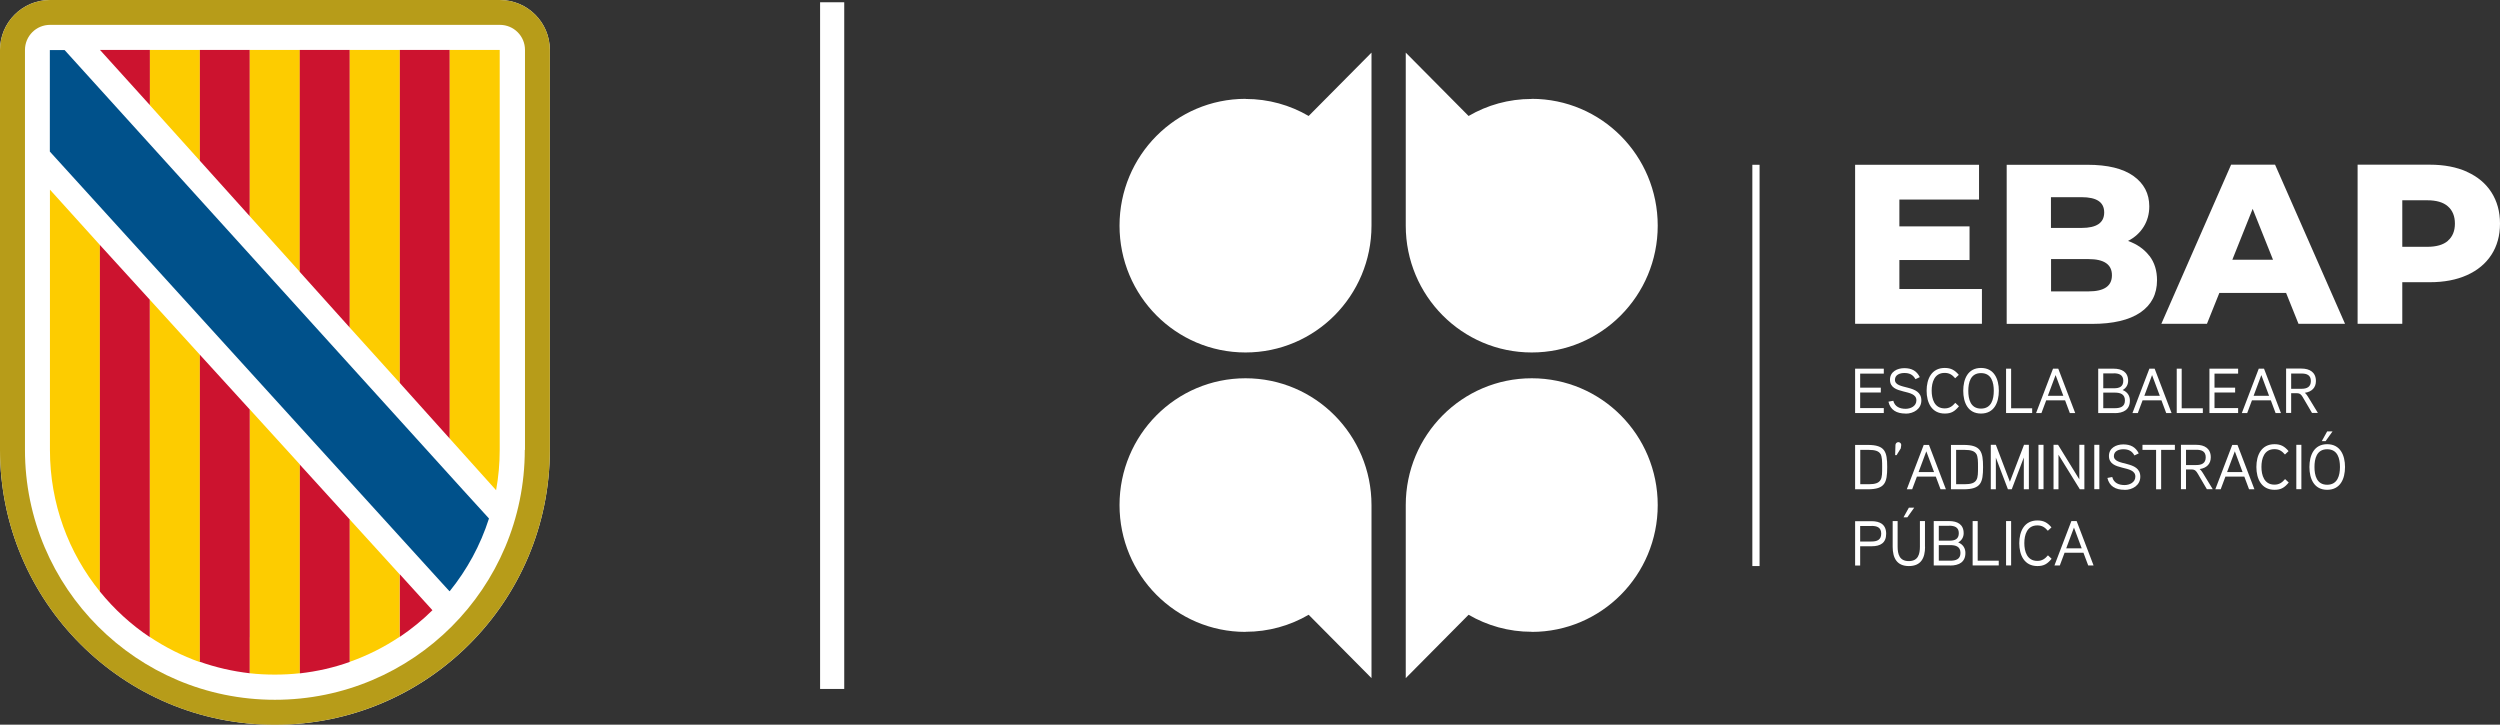 <?xml version="1.0" encoding="UTF-8"?>
<svg id="Capa_2" data-name="Capa 2" xmlns="http://www.w3.org/2000/svg" viewBox="0 0 242.29 70.23">
  <rect x="0" y="0" width="242.29" height="70.23" fill="#333333" stroke="none"/>
  <defs>
    <style>
      .cls-1 {
        fill: #cc132f;
      }

      .cls-2 {
        fill: #00518b;
      }

      .cls-3 {
        fill: #fff;
      }

      .cls-4 {
        fill: #fdcc00;
      }

      .cls-5 {
        fill: #b79c19;
      }
    </style>
  </defs>
  <g id="Capa_1-2" data-name="Capa 1">
    <rect class="cls-3" x="79.48" y=".22" width="2.34" height="66.55"/>
    <g>
      <polygon class="cls-3" points="33.9 30.82 33.97 30.77 33.9 30.7 33.9 30.82"/>
      <path class="cls-3" d="M48.43,0H4.84C2.17,0,0,2.17,0,4.84v38.75c0,14.71,11.93,26.65,26.65,26.65s26.64-11.93,26.64-26.65V4.84c0-2.68-2.18-4.84-4.85-4.84"/>
      <path class="cls-5" d="M48.43,0H4.84C2.17,0,0,2.17,0,4.84v38.75c0,14.71,11.92,26.65,26.64,26.65s26.65-11.93,26.65-26.65V4.84c0-2.68-2.18-4.84-4.85-4.84M50.86,43.6c0,13.38-10.84,24.22-24.22,24.22S2.42,56.97,2.42,43.6V4.84c0-1.34,1.08-2.43,2.43-2.43h43.6c1.34,0,2.43,1.08,2.43,2.43v38.76h0Z"/>
      <polygon class="cls-1" points="14.53 4.84 9.69 4.84 14.53 10.19 14.53 4.84"/>
      <polygon class="cls-4" points="14.53 9.68 14.53 4.84 19.37 4.84 19.37 15.58 14.53 10.2 14.53 9.68"/>
      <polygon class="cls-1" points="19.37 4.84 24.21 4.84 24.21 20.96 19.37 15.58 19.37 4.84"/>
      <polygon class="cls-4" points="24.21 4.84 29.06 4.84 29.06 26.35 24.21 20.96 24.21 4.84"/>
      <polygon class="cls-1" points="29.05 4.84 33.9 4.84 33.9 31.75 29.05 26.35 29.05 4.84"/>
      <polygon class="cls-4" points="33.9 30.27 33.9 4.84 38.75 4.84 38.75 33.9 38.75 37.12 33.9 31.75 33.9 30.27"/>
      <polygon class="cls-1" points="38.75 4.84 43.59 4.84 43.59 42.51 38.75 37.12 38.75 4.84"/>
      <path class="cls-4" d="M43.59,42.51V4.84h4.84v38.76c0,1.34-.12,2.64-.35,3.91l-4.49-5Z"/>
      <path class="cls-4" d="M4.84,43.62c0,5.19,1.81,9.96,4.84,13.71V23.74l-4.84-5.36v25.25Z"/>
      <path class="cls-1" d="M9.68,23.74v33.59c1.38,1.7,3.01,3.2,4.84,4.42V29.05l-4.84-5.31Z"/>
      <path class="cls-4" d="M14.53,29.05v32.69c1.5,1,3.12,1.82,4.84,2.43v-29.79l-4.84-5.32Z"/>
      <path class="cls-1" d="M19.37,64.14c1.54.54,3.17.92,4.84,1.11v-25.56l-4.84-5.31v29.77Z"/>
      <path class="cls-4" d="M24.21,61.75v3.5c.79.09,1.61.13,2.42.13s1.62-.04,2.43-.13v-20.24l-4.84-5.32v22.06Z"/>
      <path class="cls-1" d="M33.9,50.35l-4.84-5.32v20.23c1.68-.19,3.3-.56,4.84-1.11v-13.8Z"/>
      <path class="cls-4" d="M33.9,64.14c1.72-.61,3.35-1.43,4.84-2.43v-6.04l-4.84-5.32v13.8Z"/>
      <path class="cls-1" d="M38.75,55.67v6.05c1.13-.76,2.19-1.62,3.16-2.58l-3.16-3.48Z"/>
      <path class="cls-2" d="M43.59,57.29c1.67-2.07,2.97-4.44,3.8-7.04l-2.56-2.81L6.26,4.85h-1.43v9.84s37.76,41.56,37.77,41.56l.96,1.05.03-.02Z"/>
    </g>
    <g>
      <rect class="cls-3" x="169.83" y="15.97" width=".7" height="38.89"/>
      <g>
        <path class="cls-3" d="M148.44,61.23c-2.23,0-4.31-.6-6.11-1.65l-6.09,6.14v-16.77c0-6.79,5.46-12.29,12.21-12.29s12.21,5.5,12.21,12.29-5.46,12.29-12.21,12.29"/>
        <path class="cls-3" d="M120.72,9.59c2.23,0,4.31.6,6.11,1.65l6.09-6.14v16.77c0,6.79-5.46,12.29-12.21,12.29s-12.21-5.5-12.21-12.29,5.46-12.29,12.21-12.29"/>
      </g>
      <polygon class="cls-3" points="182.57 40.03 179.79 40.03 179.79 35.73 182.57 35.73 182.57 36.21 180.28 36.21 180.28 37.57 182.28 37.57 182.28 38.04 180.28 38.04 180.28 39.55 182.57 39.55 182.57 40.03"/>
      <g>
        <path class="cls-3" d="M184.68,40.08c-.87,0-1.47-.34-1.66-1.15l.47-.09c.15.59.65.78,1.2.78.47,0,1.04-.25,1.04-.82,0-1.18-2.56-.47-2.56-2,0-.77.69-1.12,1.39-1.12s1.19.25,1.5.87l-.42.2c-.24-.44-.58-.6-1.08-.6-.39,0-.91.15-.91.66,0,1.02,2.56.38,2.56,2,0,.83-.75,1.28-1.52,1.28"/>
        <path class="cls-3" d="M189.85,39.38c-.4.48-.73.7-1.37.7-1.27,0-1.76-1.06-1.76-2.21s.48-2.21,1.76-2.21c.61,0,.98.22,1.36.67l-.35.33c-.28-.32-.55-.52-1.02-.52-1,0-1.26.92-1.26,1.72s.26,1.72,1.26,1.72c.47,0,.75-.21,1.03-.54l.35.33Z"/>
        <path class="cls-3" d="M191.99,36.16c-1.02,0-1.23.92-1.23,1.72s.21,1.72,1.23,1.72,1.24-.92,1.24-1.72-.21-1.72-1.24-1.72M191.99,40.08c-1.27,0-1.72-1.07-1.72-2.21s.45-2.21,1.72-2.21,1.73,1.07,1.73,2.21-.45,2.21-1.73,2.21"/>
      </g>
      <polygon class="cls-3" points="196.95 40.03 194.42 40.03 194.42 35.73 194.91 35.73 194.91 39.57 196.95 39.57 196.95 40.03"/>
      <path class="cls-3" d="M199.97,38.36l-.75-2.01-.75,2.01h1.51ZM201.12,40.03h-.52l-.46-1.23h-1.83l-.46,1.23h-.52l1.64-4.3h.51l1.64,4.3Z"/>
      <path class="cls-3" d="M204.95,38.05h-1.11v1.51h1.11c.51,0,.99-.12.99-.75s-.47-.76-.99-.76M204.85,36.19h-1.01v1.44h1.03c.5,0,.91-.13.91-.73s-.46-.72-.93-.72M204.95,40.03h-1.6v-4.3h1.49c.79,0,1.41.31,1.41,1.18,0,.33-.15.68-.53.89.5.2.7.6.7,1.02,0,.9-.64,1.22-1.48,1.22"/>
      <path class="cls-3" d="M209.32,38.36l-.75-2.01-.75,2.01h1.51ZM210.46,40.03h-.52l-.46-1.23h-1.83l-.46,1.23h-.52l1.64-4.3h.51l1.64,4.3Z"/>
      <polygon class="cls-3" points="213.49 40.03 210.96 40.03 210.96 35.73 211.44 35.73 211.44 39.57 213.49 39.57 213.49 40.03"/>
      <polygon class="cls-3" points="216.91 40.03 214.13 40.03 214.13 35.73 216.91 35.73 216.91 36.21 214.62 36.21 214.62 37.57 216.62 37.57 216.62 38.04 214.62 38.04 214.62 39.55 216.91 39.55 216.91 40.03"/>
      <path class="cls-3" d="M219.91,38.36l-.75-2.01-.75,2.01h1.51ZM221.06,40.03h-.52l-.46-1.23h-1.83l-.46,1.23h-.52l1.64-4.3h.51l1.64,4.3Z"/>
      <g>
        <path class="cls-3" d="M223.05,36.2h-1v1.48h1c.5,0,.91-.16.91-.75s-.41-.73-.91-.73M223.37,38.07c.12.09.22.23.3.36l.97,1.59h-.57l-.89-1.52c-.13-.22-.26-.39-.56-.39h-.57v1.91h-.49v-4.3h1.49c.8,0,1.4.36,1.4,1.21,0,.62-.38,1.04-1.08,1.14"/>
        <path class="cls-3" d="M182.25,44c-.17-.28-.51-.4-1.15-.4h-.81v3.33h.81c.64,0,.98-.12,1.15-.41.17-.27.16-.73.16-1.26s0-.99-.16-1.27M181.01,47.42h-1.22v-4.3h1.22c1.68,0,1.89.65,1.89,2.15s-.2,2.15-1.89,2.15"/>
        <path class="cls-3" d="M184.23,43.43l-.42.68h-.14s.03-.98.03-.98c0-.15.13-.28.28-.28s.29.13.28.28l-.04.3Z"/>
      </g>
      <path class="cls-3" d="M187.44,45.75l-.75-2.01-.75,2.01h1.51ZM188.59,47.42h-.52l-.46-1.23h-1.83l-.46,1.23h-.52l1.64-4.3h.51l1.64,4.3Z"/>
      <path class="cls-3" d="M191.54,44c-.17-.28-.51-.4-1.15-.4h-.81v3.33h.81c.64,0,.98-.12,1.15-.41.17-.27.16-.73.16-1.26s0-.99-.16-1.27M190.3,47.42h-1.22v-4.3h1.22c1.68,0,1.89.65,1.89,2.15s-.2,2.15-1.89,2.15"/>
      <polygon class="cls-3" points="196.63 47.42 196.14 47.42 196.14 44.34 194.97 47.42 194.6 47.42 193.43 44.35 193.43 47.42 192.94 47.42 192.94 43.11 193.43 43.11 194.79 46.69 196.16 43.11 196.63 43.11 196.63 47.42"/>
      <rect class="cls-3" x="197.56" y="43.11" width=".49" height="4.3"/>
      <polygon class="cls-3" points="202.01 47.42 201.57 47.42 199.5 44.07 199.5 47.42 199.02 47.42 199.02 43.11 199.46 43.11 201.52 46.46 201.52 43.11 202.01 43.11 202.01 47.42"/>
      <rect class="cls-3" x="202.97" y="43.11" width=".49" height="4.3"/>
      <path class="cls-3" d="M205.9,47.47c-.87,0-1.47-.34-1.66-1.15l.47-.09c.15.59.65.78,1.2.78.47,0,1.04-.25,1.04-.82,0-1.18-2.56-.47-2.56-2,0-.77.69-1.12,1.39-1.12s1.19.25,1.5.87l-.42.2c-.24-.44-.58-.6-1.08-.6-.39,0-.91.15-.91.66,0,1.02,2.56.38,2.56,2,0,.83-.75,1.28-1.52,1.28"/>
      <polygon class="cls-3" points="210.78 43.6 209.45 43.6 209.45 47.42 208.96 47.42 208.96 43.6 207.64 43.6 207.64 43.11 210.78 43.11 210.78 43.6"/>
      <path class="cls-3" d="M212.86,43.59h-1v1.48h1c.5,0,.91-.16.91-.75s-.41-.73-.91-.73M213.18,45.46c.12.09.22.23.3.36l.97,1.59h-.57l-.89-1.52c-.13-.22-.26-.39-.56-.39h-.57v1.91h-.49v-4.3h1.49c.8,0,1.4.36,1.4,1.21,0,.62-.38,1.04-1.08,1.14"/>
      <path class="cls-3" d="M217.34,45.75l-.75-2.01-.75,2.01h1.51ZM218.49,47.42h-.52l-.46-1.23h-1.83l-.46,1.23h-.52l1.64-4.3h.51l1.64,4.3Z"/>
      <path class="cls-3" d="M221.81,46.77c-.4.48-.73.7-1.37.7-1.27,0-1.76-1.06-1.76-2.21s.48-2.21,1.76-2.21c.61,0,.98.22,1.36.67l-.35.33c-.28-.32-.55-.52-1.02-.52-1,0-1.26.92-1.26,1.72s.26,1.72,1.26,1.72c.47,0,.75-.21,1.03-.54l.35.33Z"/>
      <rect class="cls-3" x="222.55" y="43.11" width=".49" height="4.3"/>
      <g>
        <path class="cls-3" d="M226.06,41.81l-.67.94h-.37l.52-.94h.52ZM225.54,43.54c-1.02,0-1.23.92-1.23,1.72s.21,1.72,1.23,1.72,1.24-.92,1.24-1.72-.21-1.72-1.24-1.72M225.54,47.47c-1.27,0-1.72-1.07-1.72-2.21s.45-2.21,1.72-2.21,1.73,1.07,1.73,2.21-.45,2.21-1.73,2.21"/>
        <path class="cls-3" d="M181.38,50.98h-1.1v1.5h1.1c.51,0,.94-.14.94-.76s-.43-.75-.94-.75M181.41,52.94h-1.13v1.87h-.49v-4.3h1.6c.82,0,1.41.33,1.41,1.22s-.56,1.21-1.4,1.21"/>
        <path class="cls-3" d="M185.52,49.2l-.67.94h-.37l.52-.94h.53ZM186.57,52.99c0,1.1-.4,1.87-1.57,1.87s-1.57-.79-1.57-1.87v-2.49h.48v2.47c0,.73.17,1.41,1.08,1.41s1.08-.67,1.08-1.41v-2.47h.49v2.49Z"/>
        <path class="cls-3" d="M189.01,52.83h-1.11v1.51h1.11c.51,0,.99-.12.99-.75s-.47-.76-.99-.76M188.91,50.96h-1.01v1.44h1.03c.5,0,.91-.13.91-.73s-.46-.72-.93-.72M189.01,54.8h-1.6v-4.3h1.49c.79,0,1.41.31,1.41,1.18,0,.33-.15.68-.53.89.5.2.7.6.7,1.02,0,.9-.64,1.22-1.48,1.22"/>
      </g>
      <polygon class="cls-3" points="193.71 54.8 191.18 54.8 191.18 50.5 191.67 50.5 191.67 54.34 193.71 54.34 193.71 54.8"/>
      <rect class="cls-3" x="194.42" y="50.5" width=".49" height="4.3"/>
      <path class="cls-3" d="M198.83,54.16c-.4.48-.73.7-1.37.7-1.27,0-1.76-1.06-1.76-2.21s.48-2.21,1.76-2.21c.61,0,.98.22,1.36.67l-.35.33c-.28-.32-.55-.52-1.02-.52-1,0-1.26.92-1.26,1.72s.26,1.72,1.26,1.72c.47,0,.75-.21,1.03-.54l.35.33Z"/>
      <path class="cls-3" d="M201.75,53.14l-.75-2.01-.75,2.01h1.51ZM202.9,54.8h-.52l-.46-1.23h-1.83l-.46,1.23h-.52l1.64-4.3h.51l1.64,4.3Z"/>
      <polygon class="cls-3" points="192.08 28.01 192.08 31.38 179.79 31.38 179.79 15.97 191.8 15.97 191.8 19.34 184.08 19.34 184.08 21.94 190.88 21.94 190.88 25.2 184.08 25.2 184.08 28.01 192.08 28.01"/>
      <path class="cls-3" d="M204.68,26.67c0-1.04-.76-1.56-2.27-1.56h-3.63v3.13h3.63c1.52,0,2.27-.52,2.27-1.56M198.77,19.12v2.97h2.97c1.46,0,2.19-.5,2.19-1.5s-.73-1.48-2.19-1.48h-2.97ZM208.31,24.79c.5.65.74,1.44.74,2.37,0,1.35-.54,2.39-1.62,3.13-1.08.73-2.64,1.1-4.68,1.1h-8.27v-15.42h7.83c1.95,0,3.44.36,4.46,1.09,1.02.73,1.53,1.71,1.53,2.94,0,.73-.18,1.39-.54,1.97-.36.58-.86,1.04-1.52,1.38.87.31,1.56.79,2.06,1.44"/>
      <path class="cls-3" d="M220.29,25.17l-1.97-4.93-1.97,4.93h3.94ZM221.56,28.39h-6.47l-1.2,2.99h-4.42l6.76-15.42h4.26l6.78,15.42h-4.51l-1.2-2.99Z"/>
      <g>
        <path class="cls-3" d="M237.24,23.33c.45-.39.68-.94.68-1.66s-.23-1.28-.68-1.67c-.45-.4-1.12-.59-2.01-.59h-2.41v4.51h2.41c.89,0,1.56-.19,2.01-.58M239.1,16.66c1.02.46,1.81,1.12,2.36,1.98.55.86.83,1.87.83,3.03s-.28,2.17-.83,3.02c-.55.85-1.34,1.51-2.36,1.97-1.02.46-2.22.69-3.61.69h-2.67v4.03h-4.33v-15.42h7c1.38,0,2.59.23,3.61.69"/>
        <path class="cls-3" d="M148.44,9.59c-2.23,0-4.31.6-6.11,1.65l-6.09-6.14v16.77c0,6.79,5.46,12.29,12.21,12.29s12.21-5.5,12.21-12.29-5.46-12.29-12.21-12.29"/>
        <path class="cls-3" d="M120.72,61.23c2.23,0,4.31-.6,6.11-1.65l6.09,6.14v-16.77c0-6.79-5.46-12.29-12.21-12.29s-12.21,5.5-12.21,12.29,5.46,12.29,12.21,12.29"/>
      </g>
    </g>
  </g>
</svg>